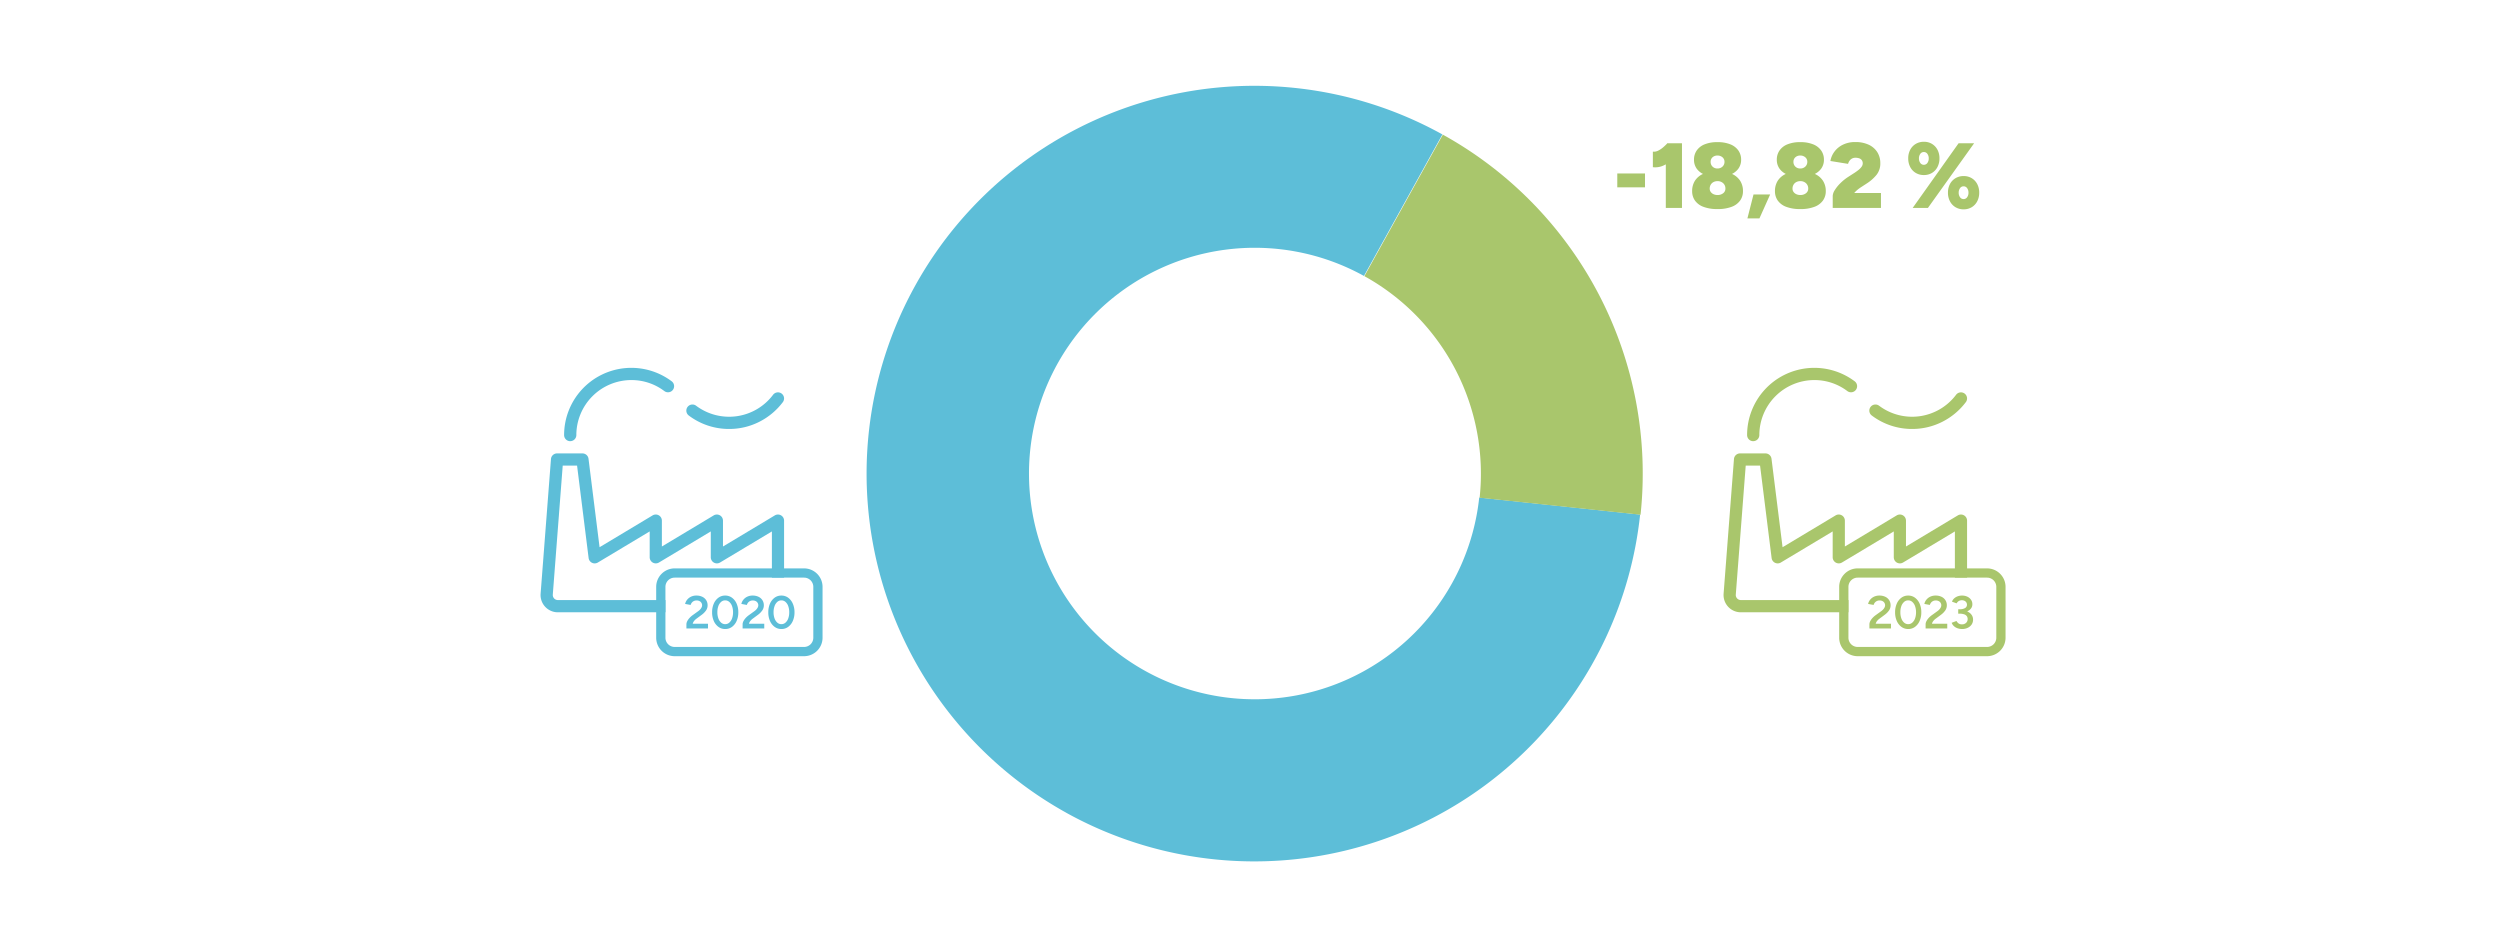 <?xml version="1.0" encoding="UTF-8"?>
<svg xmlns="http://www.w3.org/2000/svg" xmlns:xlink="http://www.w3.org/1999/xlink" width="541" height="203" viewBox="0 0 541 203">
  <rect x="0" y="0" width="541" height="203" fill="#333333" stroke="none"/>
  <defs>
    <clipPath id="clip-Hsk-graf-zakladni-data-o-kraji-znecisteni-v3">
      <rect width="541" height="203"></rect>
    </clipPath>
  </defs>
  <g id="Hsk-graf-zakladni-data-o-kraji-znecisteni-v3" clip-path="url(#clip-Hsk-graf-zakladni-data-o-kraji-znecisteni-v3)">
    <rect width="541" height="203" fill="#fff"></rect>
    <g id="Group_6912" data-name="Group 6912" transform="translate(352.904 -385.397)">
      <path id="Path_574" data-name="Path 574" d="M68.81,506.383H23.848a3.738,3.738,0,0,1-3.761-4.06l2.238-29.1A1.322,1.322,0,0,1,23.645,472h5.493a1.322,1.322,0,0,1,1.312,1.158L32.843,492.3l11.484-6.89a1.325,1.325,0,0,1,2,1.135v5.6l11.222-6.734a1.325,1.325,0,0,1,2,1.135v5.6l11.222-6.734a1.325,1.325,0,0,1,2,1.135v15.869a3.972,3.972,0,0,1-3.967,3.967ZM24.869,474.646l-2.145,27.879a1.119,1.119,0,0,0,.286.862,1.13,1.13,0,0,0,.838.352H68.81a1.323,1.323,0,0,0,1.322-1.323V488.883L58.91,495.616a1.325,1.325,0,0,1-2-1.135v-5.6l-11.222,6.734a1.325,1.325,0,0,1-2-1.135v-5.6l-11.222,6.734a1.321,1.321,0,0,1-1.992-.971l-2.5-20h-3.1Z" transform="translate(0 11.514)" fill="#a9c66c"></path>
      <path id="Path_575" data-name="Path 575" d="M23.324,480.87A1.323,1.323,0,0,1,22,479.547,14.548,14.548,0,0,1,45.279,467.91a1.322,1.322,0,1,1-1.59,2.113,11.789,11.789,0,0,0-7.141-2.38,11.916,11.916,0,0,0-11.9,11.9,1.323,1.323,0,0,1-1.322,1.322Z" transform="translate(3.169 0)" fill="#a9c66c"></path>
      <path id="Path_576" data-name="Path 576" d="M41.26,474.913A14.422,14.422,0,0,1,32.529,472a1.322,1.322,0,0,1,1.59-2.113,11.9,11.9,0,0,0,16.641-2.351,1.322,1.322,0,1,1,2.108,1.595,14.651,14.651,0,0,1-5.02,4.205A14.389,14.389,0,0,1,41.26,474.913Z" transform="translate(19.616 3.312)" fill="#a9c66c"></path>
    </g>
    <g id="Group_6913" data-name="Group 6913" transform="translate(96.904 -385.397)">
      <path id="Path_574-2" data-name="Path 574" d="M68.81,506.383H23.848a3.738,3.738,0,0,1-3.761-4.06l2.238-29.1A1.322,1.322,0,0,1,23.645,472h5.493a1.322,1.322,0,0,1,1.312,1.158L32.843,492.3l11.484-6.89a1.325,1.325,0,0,1,2,1.135v5.6l11.222-6.734a1.325,1.325,0,0,1,2,1.135v5.6l11.222-6.734a1.325,1.325,0,0,1,2,1.135v15.869a3.972,3.972,0,0,1-3.967,3.967ZM24.869,474.646l-2.145,27.879a1.119,1.119,0,0,0,.286.862,1.13,1.13,0,0,0,.838.352H68.81a1.323,1.323,0,0,0,1.322-1.323V488.883L58.91,495.616a1.325,1.325,0,0,1-2-1.135v-5.6l-11.222,6.734a1.325,1.325,0,0,1-2-1.135v-5.6l-11.222,6.734a1.321,1.321,0,0,1-1.992-.971l-2.5-20h-3.1Z" transform="translate(0 11.514)" fill="#5dbed8"></path>
      <path id="Path_575-2" data-name="Path 575" d="M23.324,480.87A1.323,1.323,0,0,1,22,479.547,14.548,14.548,0,0,1,45.279,467.91a1.322,1.322,0,1,1-1.59,2.113,11.789,11.789,0,0,0-7.141-2.38,11.916,11.916,0,0,0-11.9,11.9,1.323,1.323,0,0,1-1.322,1.322Z" transform="translate(3.169 0)" fill="#5dbed8"></path>
      <path id="Path_576-2" data-name="Path 576" d="M41.26,474.913A14.422,14.422,0,0,1,32.529,472a1.322,1.322,0,0,1,1.59-2.113,11.9,11.9,0,0,0,16.641-2.351,1.322,1.322,0,1,1,2.108,1.595,14.651,14.651,0,0,1-5.02,4.205A14.389,14.389,0,0,1,41.26,474.913Z" transform="translate(19.616 3.312)" fill="#5dbed8"></path>
    </g>
    <path id="Path_11586" data-name="Path 11586" d="M102.887,186.773a83.887,83.887,0,0,1,0-167.774V54a48.832,48.832,0,1,0,45.04,29.834l32.226-13.656a83.924,83.924,0,0,1-77.266,116.6Z" transform="matrix(0.875, 0.485, -0.485, 0.875, 231.327, -37.433)" fill="#5dbed8"></path>
    <path id="Path_11587" data-name="Path 11587" d="M380.473,83.833A48.833,48.833,0,0,0,335.434,54V19A83.772,83.772,0,0,1,412.7,70.176Z" transform="matrix(0.875, 0.485, -0.485, 0.875, 27.937, -150.175)" fill="#a9c66c"></path>
    <path id="Path_12068" data-name="Path 12068" d="M-79.02-4.46v-3h6v3ZM-68.52,0V-12.02l.38-1.98h3.12V0Zm-2.8-8.82v-3.36a2.082,2.082,0,0,0,1.15-.22,5.137,5.137,0,0,0,1.1-.74,11,11,0,0,0,.93-.9l2.36,2.22a14.624,14.624,0,0,1-1.65,1.63,6.661,6.661,0,0,1-1.83,1.11A4.26,4.26,0,0,1-71.32-8.82ZM-57.34.24A8.265,8.265,0,0,1-60.4-.25a3.892,3.892,0,0,1-1.82-1.36,3.487,3.487,0,0,1-.6-2.03,4.138,4.138,0,0,1,.6-2.24A4.012,4.012,0,0,1-60.4-7.39a7.26,7.26,0,0,1,3.06-.53,7.318,7.318,0,0,1,3.08.53,4.076,4.076,0,0,1,1.83,1.51,4.086,4.086,0,0,1,.61,2.24,3.446,3.446,0,0,1-.61,2.03A3.957,3.957,0,0,1-54.26-.25,8.329,8.329,0,0,1-57.34.24Zm0-3.04a1.9,1.9,0,0,0,1.24-.39,1.221,1.221,0,0,0,.48-.99,1.53,1.53,0,0,0-.48-1.17,1.74,1.74,0,0,0-1.24-.45,1.818,1.818,0,0,0-.86.2,1.5,1.5,0,0,0-.6.57,1.631,1.631,0,0,0-.22.85,1.2,1.2,0,0,0,.22.71,1.51,1.51,0,0,0,.6.49A1.985,1.985,0,0,0-57.34-2.8Zm0-3.94a7.282,7.282,0,0,1-2.79-.47,3.792,3.792,0,0,1-1.71-1.3,3.285,3.285,0,0,1-.58-1.93,3.457,3.457,0,0,1,.58-1.98,3.769,3.769,0,0,1,1.71-1.34,7.147,7.147,0,0,1,2.79-.48,7.223,7.223,0,0,1,2.8.48,3.829,3.829,0,0,1,1.73,1.34,3.415,3.415,0,0,1,.59,1.98,3.245,3.245,0,0,1-.59,1.93,3.855,3.855,0,0,1-1.73,1.3A7.36,7.36,0,0,1-57.34-6.74Zm0-1.8a1.516,1.516,0,0,0,1.09-.41,1.363,1.363,0,0,0,.43-1.03,1.248,1.248,0,0,0-.43-.98,1.585,1.585,0,0,0-1.09-.38,1.511,1.511,0,0,0-1.07.38,1.276,1.276,0,0,0-.41.98,1.4,1.4,0,0,0,.41,1.03A1.447,1.447,0,0,0-57.34-8.54Zm6.48,10.8,1.32-5.18h3.6l-2.32,5.18ZM-39.42.24a8.265,8.265,0,0,1-3.06-.49A3.892,3.892,0,0,1-44.3-1.61a3.487,3.487,0,0,1-.6-2.03,4.138,4.138,0,0,1,.6-2.24,4.012,4.012,0,0,1,1.82-1.51,7.26,7.26,0,0,1,3.06-.53,7.318,7.318,0,0,1,3.08.53,4.076,4.076,0,0,1,1.83,1.51,4.086,4.086,0,0,1,.61,2.24,3.446,3.446,0,0,1-.61,2.03A3.957,3.957,0,0,1-36.34-.25,8.329,8.329,0,0,1-39.42.24Zm0-3.04a1.9,1.9,0,0,0,1.24-.39,1.221,1.221,0,0,0,.48-.99,1.53,1.53,0,0,0-.48-1.17,1.74,1.74,0,0,0-1.24-.45,1.818,1.818,0,0,0-.86.2,1.5,1.5,0,0,0-.6.57,1.631,1.631,0,0,0-.22.85,1.2,1.2,0,0,0,.22.71,1.51,1.51,0,0,0,.6.49A1.985,1.985,0,0,0-39.42-2.8Zm0-3.94a7.282,7.282,0,0,1-2.79-.47,3.792,3.792,0,0,1-1.71-1.3,3.285,3.285,0,0,1-.58-1.93,3.457,3.457,0,0,1,.58-1.98,3.769,3.769,0,0,1,1.71-1.34,7.147,7.147,0,0,1,2.79-.48,7.223,7.223,0,0,1,2.8.48,3.829,3.829,0,0,1,1.73,1.34,3.415,3.415,0,0,1,.59,1.98,3.245,3.245,0,0,1-.59,1.93,3.855,3.855,0,0,1-1.73,1.3A7.36,7.36,0,0,1-39.42-6.74Zm0-1.8a1.516,1.516,0,0,0,1.09-.41,1.363,1.363,0,0,0,.43-1.03,1.248,1.248,0,0,0-.43-.98,1.585,1.585,0,0,0-1.09-.38,1.511,1.511,0,0,0-1.07.38,1.276,1.276,0,0,0-.41.98,1.4,1.4,0,0,0,.41,1.03A1.447,1.447,0,0,0-39.42-8.54ZM-32.4,0V-2.6a2.545,2.545,0,0,1,.44-1.25,8.012,8.012,0,0,1,1.21-1.5,10.465,10.465,0,0,1,1.73-1.39l1.4-.9q.36-.24.76-.55a3.5,3.5,0,0,0,.68-.69,1.277,1.277,0,0,0,.28-.76,1.209,1.209,0,0,0-.17-.64,1.085,1.085,0,0,0-.52-.43,2.4,2.4,0,0,0-.93-.15,1.443,1.443,0,0,0-.72.18,1.591,1.591,0,0,0-.53.48,2.141,2.141,0,0,0-.31.66l-3.82-.62a4.682,4.682,0,0,1,.87-2.02,4.972,4.972,0,0,1,1.84-1.51,5.94,5.94,0,0,1,2.67-.57,6.682,6.682,0,0,1,2.91.58,4.367,4.367,0,0,1,1.86,1.61,4.383,4.383,0,0,1,.65,2.39,3.9,3.9,0,0,1-.83,2.53,8.912,8.912,0,0,1-2.13,1.87l-1.14.74a8.643,8.643,0,0,0-.78.56,5.662,5.662,0,0,0-.76.74h5.78V0Zm17.3,0,9.94-14H-1.8l-10,14ZM-4.08.3A3.346,3.346,0,0,1-5.83-.16a3.176,3.176,0,0,1-1.2-1.28A3.945,3.945,0,0,1-7.46-3.3a3.929,3.929,0,0,1,.43-1.87,3.192,3.192,0,0,1,1.2-1.27A3.384,3.384,0,0,1-4.06-6.9a3.293,3.293,0,0,1,1.74.46A3.214,3.214,0,0,1-1.13-5.17,3.929,3.929,0,0,1-.7-3.3a3.944,3.944,0,0,1-.43,1.86A3.2,3.2,0,0,1-2.32-.16,3.332,3.332,0,0,1-4.08.3Zm0-2.22a.906.906,0,0,0,.77-.4,1.625,1.625,0,0,0,.29-.98,1.625,1.625,0,0,0-.29-.98.906.906,0,0,0-.77-.4.906.906,0,0,0-.77.4,1.625,1.625,0,0,0-.29.98,1.625,1.625,0,0,0,.29.98A.906.906,0,0,0-4.08-1.92Zm-8.6-5.2a3.346,3.346,0,0,1-1.75-.46,3.176,3.176,0,0,1-1.2-1.28,3.945,3.945,0,0,1-.43-1.86,3.929,3.929,0,0,1,.43-1.87,3.192,3.192,0,0,1,1.2-1.27,3.384,3.384,0,0,1,1.77-.46,3.294,3.294,0,0,1,1.74.46,3.214,3.214,0,0,1,1.19,1.27,3.929,3.929,0,0,1,.43,1.87,3.945,3.945,0,0,1-.43,1.86,3.2,3.2,0,0,1-1.19,1.28A3.332,3.332,0,0,1-12.68-7.12Zm0-2.22a.906.906,0,0,0,.77-.4,1.625,1.625,0,0,0,.29-.98,1.625,1.625,0,0,0-.29-.98.906.906,0,0,0-.77-.4.906.906,0,0,0-.77.4,1.625,1.625,0,0,0-.29.98,1.625,1.625,0,0,0,.29.98A.906.906,0,0,0-12.68-9.34Z" transform="translate(429 45)" fill="#a9c66c"></path>
    <rect id="Rectangle_479" data-name="Rectangle 479" width="32" height="15" rx="2" transform="translate(400 125)" fill="#fff"></rect>
    <path id="Rectangle_479_-_Outline" data-name="Rectangle 479 - Outline" d="M2,0A2,2,0,0,0,0,2V13a2,2,0,0,0,2,2H30a2,2,0,0,0,2-2V2a2,2,0,0,0-2-2H2M2-2H30a4,4,0,0,1,4,4V13a4,4,0,0,1-4,4H2a4,4,0,0,1-4-4V2A4,4,0,0,1,2-2Z" transform="translate(400 125)" fill="#a9c66c"></path>
    <rect id="Rectangle_483" data-name="Rectangle 483" width="32" height="15" rx="2" transform="translate(144 125)" fill="#fff"></rect>
    <path id="Rectangle_483_-_Outline" data-name="Rectangle 483 - Outline" d="M2,0A2,2,0,0,0,0,2V13a2,2,0,0,0,2,2H30a2,2,0,0,0,2-2V2a2,2,0,0,0-2-2H2M2-2H30a4,4,0,0,1,4,4V13a4,4,0,0,1-4,4H2a4,4,0,0,1-4-4V2A4,4,0,0,1,2-2Z" transform="translate(144 125)" fill="#5dbed8"></path>
    <path id="Path_12026" data-name="Path 12026" d="M.54,0V-.89A1.5,1.5,0,0,1,.7-1.535a3.042,3.042,0,0,1,.455-.675,4.448,4.448,0,0,1,.7-.64l1.22-.88a2.623,2.623,0,0,0,.425-.37,1.973,1.973,0,0,0,.315-.445,1.016,1.016,0,0,0,.12-.465,1,1,0,0,0-.145-.53,1.028,1.028,0,0,0-.41-.38,1.366,1.366,0,0,0-.645-.14,1.314,1.314,0,0,0-.605.135,1.267,1.267,0,0,0-.435.355,1.355,1.355,0,0,0-.24.48L.26-5.31a2.152,2.152,0,0,1,.425-.895,2.351,2.351,0,0,1,.84-.665A2.657,2.657,0,0,1,2.7-7.12a2.863,2.863,0,0,1,1.285.27,2.013,2.013,0,0,1,.84.745,2.014,2.014,0,0,1,.3,1.085,1.944,1.944,0,0,1-.335,1.115,4.03,4.03,0,0,1-.935.945l-1.12.83a2.583,2.583,0,0,0-.54.515,1.63,1.63,0,0,0-.29.585H5.21V0ZM8.93.12A2.421,2.421,0,0,1,7.47-.345a3.113,3.113,0,0,1-1.005-1.28A4.546,4.546,0,0,1,6.1-3.5a4.546,4.546,0,0,1,.365-1.875,3.131,3.131,0,0,1,1-1.28A2.414,2.414,0,0,1,8.93-7.12a2.436,2.436,0,0,1,1.47.465,3.113,3.113,0,0,1,1.005,1.28A4.546,4.546,0,0,1,11.77-3.5a4.546,4.546,0,0,1-.365,1.875,3.131,3.131,0,0,1-1,1.28A2.43,2.43,0,0,1,8.93.12ZM8.94-.93a1.308,1.308,0,0,0,.875-.33,2.154,2.154,0,0,0,.6-.91A3.812,3.812,0,0,0,10.63-3.5a3.854,3.854,0,0,0-.215-1.335,2.152,2.152,0,0,0-.6-.915,1.32,1.32,0,0,0-.885-.33,1.3,1.3,0,0,0-.88.33,2.178,2.178,0,0,0-.6.91A3.844,3.844,0,0,0,7.24-3.5a3.812,3.812,0,0,0,.215,1.33,2.154,2.154,0,0,0,.6.91A1.32,1.32,0,0,0,8.94-.93ZM12.7,0V-.89a1.5,1.5,0,0,1,.16-.645,3.042,3.042,0,0,1,.455-.675,4.448,4.448,0,0,1,.7-.64l1.22-.88a2.623,2.623,0,0,0,.425-.37,1.973,1.973,0,0,0,.315-.445,1.016,1.016,0,0,0,.12-.465,1,1,0,0,0-.145-.53,1.028,1.028,0,0,0-.41-.38,1.366,1.366,0,0,0-.645-.14,1.314,1.314,0,0,0-.6.135,1.267,1.267,0,0,0-.435.355,1.355,1.355,0,0,0-.24.48l-1.19-.22a2.152,2.152,0,0,1,.425-.895,2.351,2.351,0,0,1,.84-.665,2.657,2.657,0,0,1,1.175-.25,2.863,2.863,0,0,1,1.285.27,2.013,2.013,0,0,1,.84.745,2.014,2.014,0,0,1,.3,1.085,1.944,1.944,0,0,1-.335,1.115,4.03,4.03,0,0,1-.935.945l-1.12.83a2.583,2.583,0,0,0-.54.515,1.63,1.63,0,0,0-.29.585h3.31V0Zm7.93.12a3.039,3.039,0,0,1-1.04-.17,2.186,2.186,0,0,1-.79-.48,1.829,1.829,0,0,1-.46-.7l1.04-.39a2.279,2.279,0,0,0,.22.31,1.235,1.235,0,0,0,.37.295,1.229,1.229,0,0,0,.59.125,1.244,1.244,0,0,0,.9-.325A1.1,1.1,0,0,0,21.8-2.04a1.041,1.041,0,0,0-.185-.62,1.159,1.159,0,0,0-.57-.4,2.853,2.853,0,0,0-.965-.14h-.32v-.82h.29a4.393,4.393,0,0,1,1.135.14,3.031,3.031,0,0,1,.93.415,2.025,2.025,0,0,1,.63.665,1.729,1.729,0,0,1,.225.88,1.84,1.84,0,0,1-.325,1.09,2.109,2.109,0,0,1-.855.7A2.731,2.731,0,0,1,20.63.12Zm-.87-3.5v-.78h.32a2.158,2.158,0,0,0,1.17-.26.823.823,0,0,0,.4-.73.893.893,0,0,0-.135-.485.971.971,0,0,0-.385-.345,1.263,1.263,0,0,0-.59-.13,1.351,1.351,0,0,0-.43.07,1.2,1.2,0,0,0-.39.22,1.193,1.193,0,0,0-.3.39L18.41-5.8a1.72,1.72,0,0,1,.48-.715,2.276,2.276,0,0,1,.77-.45,2.749,2.749,0,0,1,.92-.155,2.636,2.636,0,0,1,1.145.24,1.991,1.991,0,0,1,.8.665,1.668,1.668,0,0,1,.295.975,1.465,1.465,0,0,1-.225.81,1.852,1.852,0,0,1-.615.585,3.031,3.031,0,0,1-.885.35,4.652,4.652,0,0,1-1.055.115Z" transform="translate(404 136)" fill="#a9c66c"></path>
    <path id="Path_12027" data-name="Path 12027" d="M.54,0V-.89A1.5,1.5,0,0,1,.7-1.535a3.042,3.042,0,0,1,.455-.675,4.448,4.448,0,0,1,.7-.64l1.22-.88a2.623,2.623,0,0,0,.425-.37,1.973,1.973,0,0,0,.315-.445,1.016,1.016,0,0,0,.12-.465,1,1,0,0,0-.145-.53,1.028,1.028,0,0,0-.41-.38,1.366,1.366,0,0,0-.645-.14,1.314,1.314,0,0,0-.605.135,1.267,1.267,0,0,0-.435.355,1.355,1.355,0,0,0-.24.48L.26-5.31a2.152,2.152,0,0,1,.425-.895,2.351,2.351,0,0,1,.84-.665A2.657,2.657,0,0,1,2.7-7.12a2.863,2.863,0,0,1,1.285.27,2.013,2.013,0,0,1,.84.745,2.014,2.014,0,0,1,.3,1.085,1.944,1.944,0,0,1-.335,1.115,4.03,4.03,0,0,1-.935.945l-1.12.83a2.583,2.583,0,0,0-.54.515,1.63,1.63,0,0,0-.29.585H5.21V0ZM8.93.12A2.421,2.421,0,0,1,7.47-.345a3.113,3.113,0,0,1-1.005-1.28A4.546,4.546,0,0,1,6.1-3.5a4.546,4.546,0,0,1,.365-1.875,3.131,3.131,0,0,1,1-1.28A2.414,2.414,0,0,1,8.93-7.12a2.436,2.436,0,0,1,1.47.465,3.113,3.113,0,0,1,1.005,1.28A4.546,4.546,0,0,1,11.77-3.5a4.546,4.546,0,0,1-.365,1.875,3.131,3.131,0,0,1-1,1.28A2.43,2.43,0,0,1,8.93.12ZM8.94-.93a1.308,1.308,0,0,0,.875-.33,2.154,2.154,0,0,0,.6-.91A3.812,3.812,0,0,0,10.63-3.5a3.854,3.854,0,0,0-.215-1.335,2.152,2.152,0,0,0-.6-.915,1.32,1.32,0,0,0-.885-.33,1.3,1.3,0,0,0-.88.33,2.178,2.178,0,0,0-.6.91A3.844,3.844,0,0,0,7.24-3.5a3.812,3.812,0,0,0,.215,1.33,2.154,2.154,0,0,0,.6.91A1.32,1.32,0,0,0,8.94-.93ZM12.7,0V-.89a1.5,1.5,0,0,1,.16-.645,3.042,3.042,0,0,1,.455-.675,4.448,4.448,0,0,1,.7-.64l1.22-.88a2.623,2.623,0,0,0,.425-.37,1.973,1.973,0,0,0,.315-.445,1.016,1.016,0,0,0,.12-.465,1,1,0,0,0-.145-.53,1.028,1.028,0,0,0-.41-.38,1.366,1.366,0,0,0-.645-.14,1.314,1.314,0,0,0-.6.135,1.267,1.267,0,0,0-.435.355,1.355,1.355,0,0,0-.24.48l-1.19-.22a2.152,2.152,0,0,1,.425-.895,2.351,2.351,0,0,1,.84-.665,2.657,2.657,0,0,1,1.175-.25,2.863,2.863,0,0,1,1.285.27,2.013,2.013,0,0,1,.84.745,2.014,2.014,0,0,1,.3,1.085,1.944,1.944,0,0,1-.335,1.115,4.03,4.03,0,0,1-.935.945l-1.12.83a2.583,2.583,0,0,0-.54.515,1.63,1.63,0,0,0-.29.585h3.31V0Zm8.39.12a2.421,2.421,0,0,1-1.46-.465,3.113,3.113,0,0,1-1.005-1.28A4.546,4.546,0,0,1,18.26-3.5a4.546,4.546,0,0,1,.365-1.875,3.131,3.131,0,0,1,1-1.28A2.414,2.414,0,0,1,21.09-7.12a2.436,2.436,0,0,1,1.47.465,3.113,3.113,0,0,1,1,1.28A4.546,4.546,0,0,1,23.93-3.5a4.546,4.546,0,0,1-.365,1.875,3.131,3.131,0,0,1-1,1.28A2.43,2.43,0,0,1,21.09.12ZM21.1-.93a1.308,1.308,0,0,0,.875-.33,2.154,2.154,0,0,0,.6-.91A3.812,3.812,0,0,0,22.79-3.5a3.854,3.854,0,0,0-.215-1.335,2.152,2.152,0,0,0-.6-.915,1.32,1.32,0,0,0-.885-.33,1.3,1.3,0,0,0-.88.33,2.178,2.178,0,0,0-.595.91A3.844,3.844,0,0,0,19.4-3.5a3.812,3.812,0,0,0,.215,1.33,2.154,2.154,0,0,0,.6.91A1.32,1.32,0,0,0,21.1-.93Z" transform="translate(148 136)" fill="#5dbed8"></path>
  </g>
</svg>
